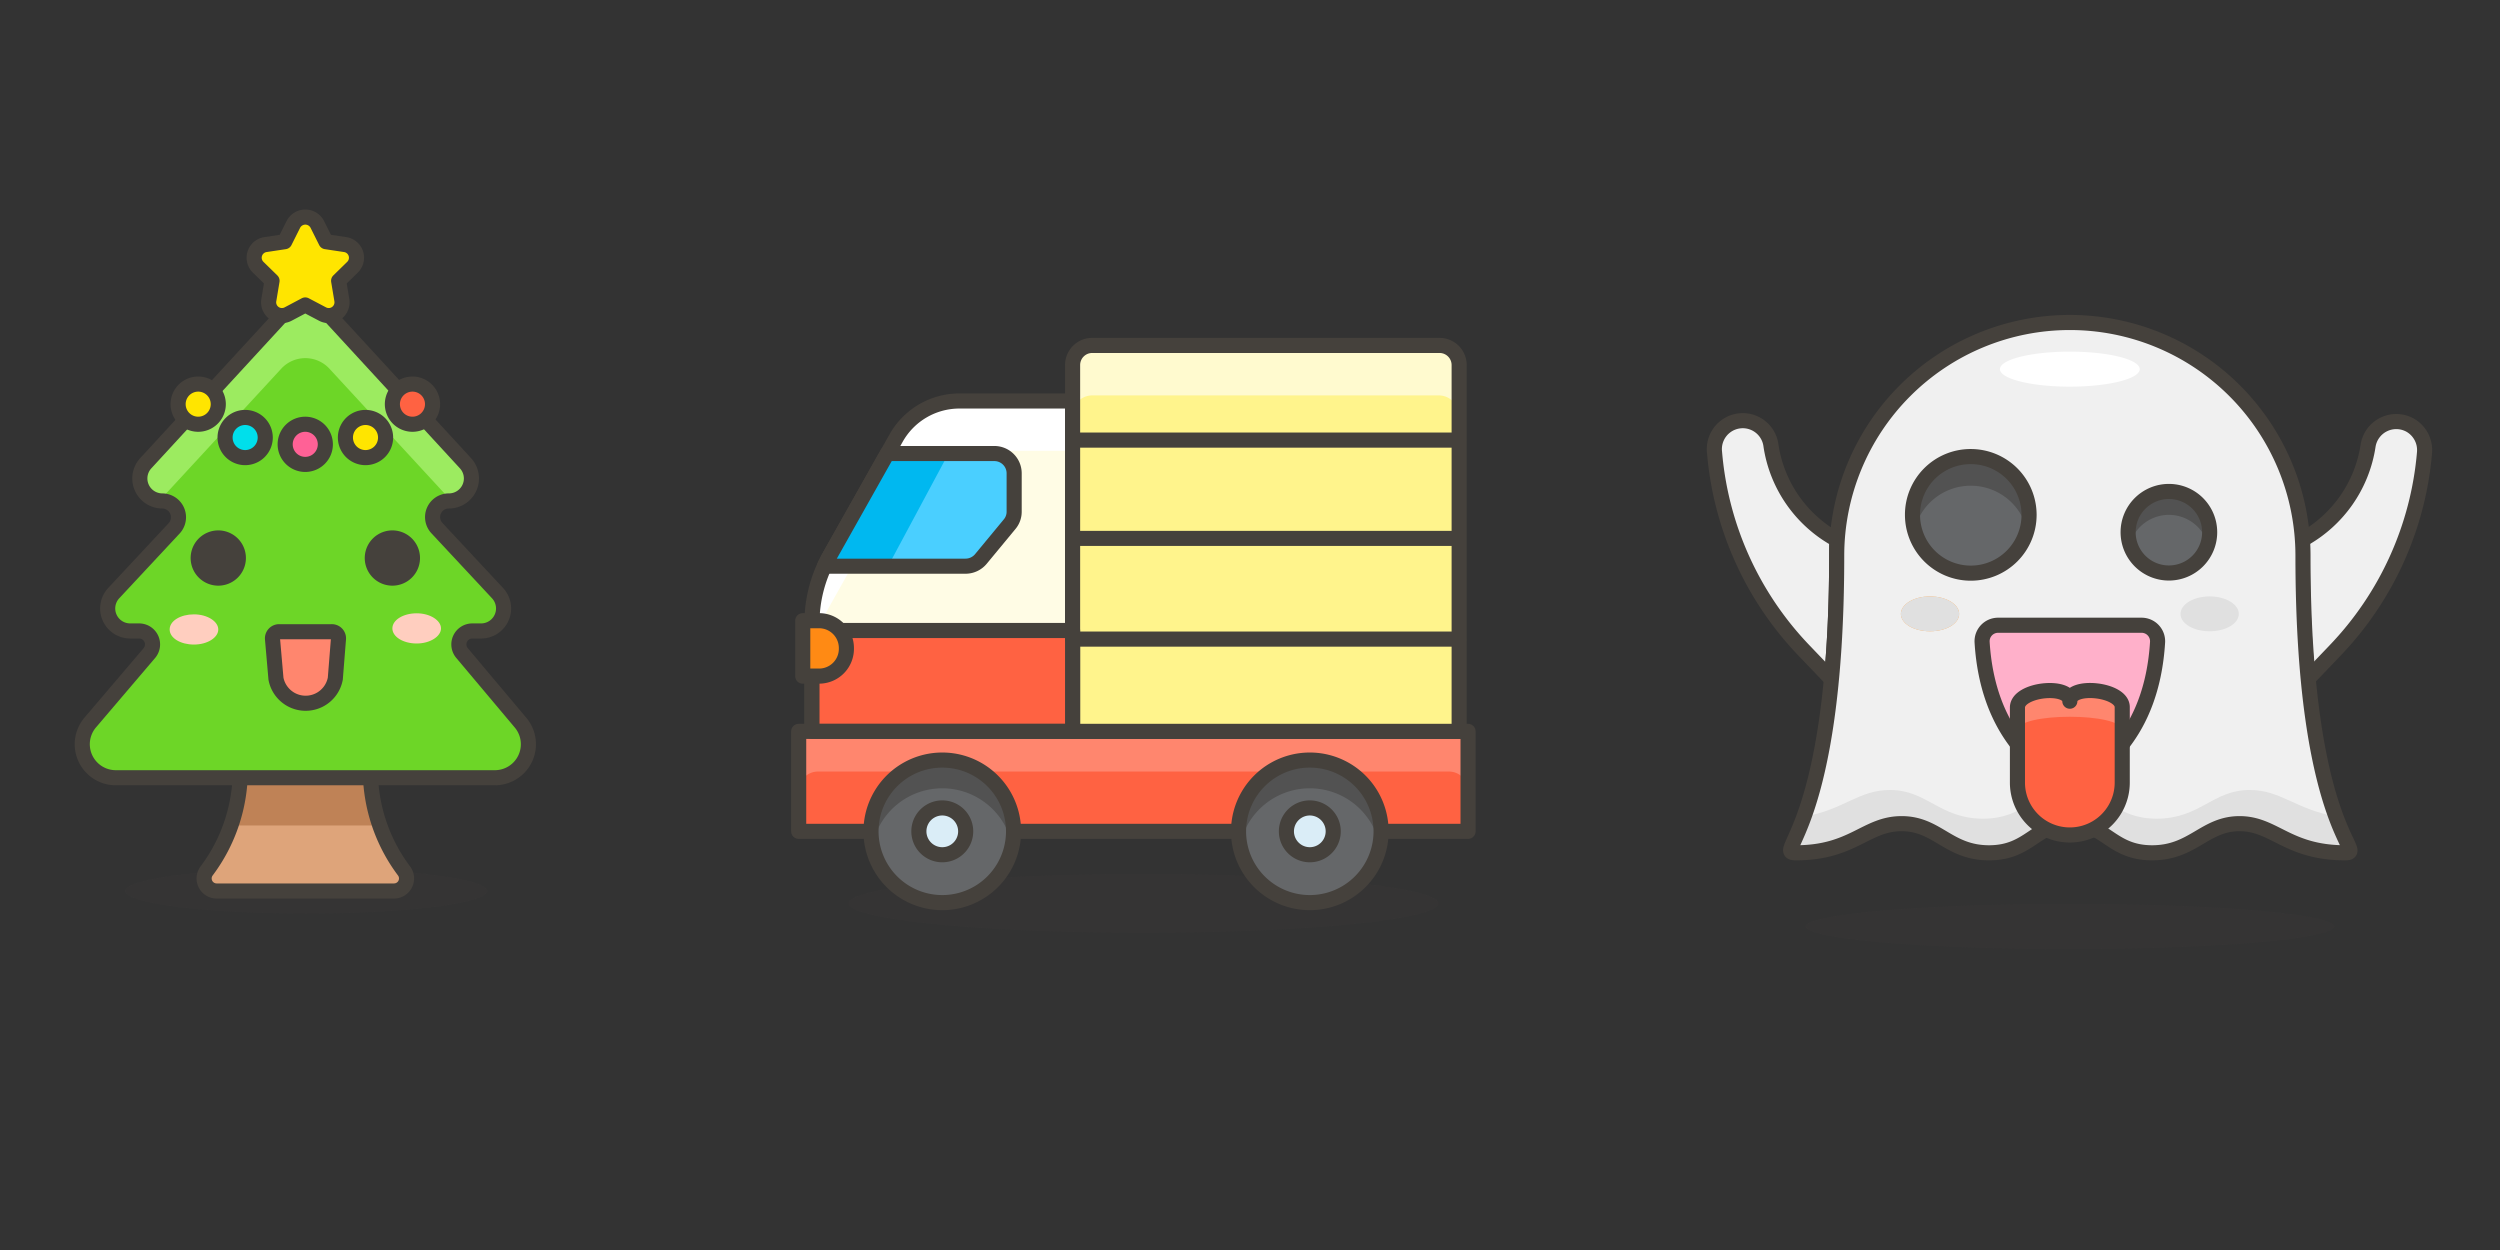 <?xml version="1.0" encoding="UTF-8" standalone="no"?>
<!-- Created with Inkscape (http://www.inkscape.org/) -->

<svg
   width="200mm"
   height="100mm"
   viewBox="0 0 200 100"
   version="1.1"
   id="svg1"
   xml:space="preserve"
   inkscape:version="1.3.2 (091e20e, 2023-11-25, custom)"
   sodipodi:docname="icones-1.svg"
   xmlns:inkscape="http://www.inkscape.org/namespaces/inkscape"
   xmlns:sodipodi="http://sodipodi.sourceforge.net/DTD/sodipodi-0.dtd"
   xmlns="http://www.w3.org/2000/svg"
   xmlns:svg="http://www.w3.org/2000/svg"><rect x="0" y="0" width="200" height="100" fill="#333333" stroke="none"/><sodipodi:namedview
     id="namedview1"
     pagecolor="#505050"
     bordercolor="#eeeeee"
     borderopacity="1"
     inkscape:showpageshadow="0"
     inkscape:pageopacity="0"
     inkscape:pagecheckerboard="0"
     inkscape:deskcolor="#505050"
     inkscape:document-units="mm"
     inkscape:zoom="0.65260559"
     inkscape:cx="433.6463"
     inkscape:cy="199.20148"
     inkscape:window-width="1520"
     inkscape:window-height="1250"
     inkscape:window-x="4411"
     inkscape:window-y="380"
     inkscape:window-maximized="0"
     inkscape:current-layer="layer1" /><defs
     id="defs1" /><g
     inkscape:label="Ebene 1"
     inkscape:groupmode="layer"
     id="layer1"><g
       id="g1"
       transform="matrix(1.208,0,0,1.208,-4.499,16.315)"><path
         fill="#45413c"
         d="m 12,45.5 a 12,1.5 0 1 0 24,0 12,1.5 0 1 0 -24,0"
         opacity="0.15"
         id="path1" /><path
         fill="#dea47a"
         d="M 30.48,44.17 A 0.83,0.83 0 0 1 29.82,45.5 H 18.07 a 0.83,0.83 0 0 1 -0.66,-1.33 11.14,11.14 0 0 0 2.23,-6.69 v -3.82 h 8.61 v 3.82 a 11.14,11.14 0 0 0 2.23,6.69"
         id="path2" /><path
         fill="#bf8256"
         d="m 28.88,41.16 a 10.9,10.9 0 0 1 -0.63,-3.68 v -3.82 h -8.61 v 3.82 A 11.2,11.2 0 0 1 19,41.16 Z"
         id="path3" /><path
         fill="none"
         stroke="#45413c"
         stroke-linecap="round"
         stroke-linejoin="round"
         d="M 30.48,44.17 A 0.83,0.83 0 0 1 29.82,45.5 H 18.07 a 0.83,0.83 0 0 1 -0.66,-1.33 11.14,11.14 0 0 0 2.23,-6.69 v -3.82 h 8.61 v 3.82 a 11.14,11.14 0 0 0 2.23,6.69"
         id="path4" /><path
         fill="#6dd627"
         d="M 38.17,34.32 34.32,29.74 A 0.89,0.89 0 0 1 35,28.28 h 0.59 a 1.49,1.49 0 0 0 1.08,-2.51 l -4,-4.29 a 1.07,1.07 0 0 1 0.78,-1.81 1.49,1.49 0 0 0 1.1,-2.5 l -9,-9.78 a 2.17,2.17 0 0 0 -3.17,0 l -9,9.78 a 1.49,1.49 0 0 0 1.09,2.5 1.08,1.08 0 0 1 0.79,1.81 l -4,4.29 a 1.49,1.49 0 0 0 1.09,2.51 h 0.59 a 0.89,0.89 0 0 1 0.68,1.46 l -3.9,4.58 A 2.22,2.22 0 0 0 11.41,38 h 25.06 a 2.22,2.22 0 0 0 1.7,-3.68"
         id="path5" /><path
         fill="#9ceb60"
         d="m 14.28,19.66 8.08,-8.76 a 2.17,2.17 0 0 1 3.17,0 l 8.08,8.76 a 1.48,1.48 0 0 0 0.94,-2.49 l -9,-9.78 a 2.17,2.17 0 0 0 -3.17,0 l -9,9.78 a 1.48,1.48 0 0 0 0.9,2.49"
         id="path6" /><path
         fill="none"
         stroke="#45413c"
         stroke-linecap="round"
         stroke-linejoin="round"
         d="M 38.17,34.32 34.32,29.74 A 0.89,0.89 0 0 1 35,28.28 h 0.59 a 1.49,1.49 0 0 0 1.08,-2.51 l -4,-4.29 a 1.07,1.07 0 0 1 0.78,-1.81 1.49,1.49 0 0 0 1.1,-2.5 l -9,-9.78 a 2.17,2.17 0 0 0 -3.17,0 l -9,9.78 a 1.49,1.49 0 0 0 1.09,2.5 1.08,1.08 0 0 1 0.79,1.81 l -4,4.29 a 1.49,1.49 0 0 0 1.09,2.51 h 0.59 a 0.89,0.89 0 0 1 0.68,1.46 l -3.9,4.58 A 2.22,2.22 0 0 0 11.41,38 h 25.06 a 2.22,2.22 0 0 0 1.7,-3.68"
         id="path7" /><path
         fill="#ffe500"
         stroke="#45413c"
         stroke-linecap="round"
         stroke-linejoin="round"
         d="m 23.94,6.69 -1.13,0.6 A 0.88,0.88 0 0 1 21.53,6.35 L 21.74,5.09 20.83,4.2 A 0.88,0.88 0 0 1 21.32,2.69 L 22.58,2.5 23.15,1.36 a 0.89,0.89 0 0 1 1.59,0 l 0.57,1.14 1.26,0.19 a 0.88,0.88 0 0 1 0.49,1.51 l -0.91,0.89 0.21,1.26 a 0.88,0.88 0 0 1 -1.28,0.94 z"
         id="path8" /><path
         fill="#ff866e"
         stroke="#45413c"
         stroke-linecap="round"
         stroke-linejoin="round"
         d="M 25.68,28.33 H 22.21 A 0.44,0.44 0 0 0 21.77,28.8 L 22,31.44 a 2,2 0 0 0 3.93,0 l 0.21,-2.64 a 0.44,0.44 0 0 0 -0.46,-0.47"
         id="path9" /><path
         fill="#45413c"
         stroke="#45413c"
         stroke-linecap="round"
         stroke-linejoin="round"
         d="m 28.38,23.45 a 1.33,1.33 0 1 0 2.66,0 1.33,1.33 0 1 0 -2.66,0 m -11.53,0 a 1.33,1.33 0 1 0 2.66,0 1.33,1.33 0 1 0 -2.66,0"
         id="path10" /><path
         fill="#ffcebf"
         d="m 32.93,28.11 c 0,0.53 -0.72,1 -1.61,1 -0.89,0 -1.61,-0.44 -1.61,-1 0,-0.56 0.72,-1 1.61,-1 0.89,0 1.61,0.47 1.61,1 m -14.75,0.07 c 0,0.54 -0.72,1 -1.61,1 -0.89,0 -1.61,-0.43 -1.61,-1 0,-0.57 0.72,-1 1.61,-1 0.89,0 1.61,0.47 1.61,1"
         id="path11" /><path
         fill="#ffe500"
         stroke="#45413c"
         stroke-linecap="round"
         stroke-linejoin="round"
         d="m 26.6,15.47 a 1.33,1.33 0 1 0 2.66,0 1.33,1.33 0 1 0 -2.66,0"
         id="path12" /><path
         fill="#ff6242"
         stroke="#45413c"
         stroke-linecap="round"
         stroke-linejoin="round"
         d="m 29.71,13.26 a 1.33,1.33 0 1 0 2.66,0 1.33,1.33 0 1 0 -2.66,0"
         id="path13" /><path
         fill="#ff6196"
         stroke="#45413c"
         stroke-linecap="round"
         stroke-linejoin="round"
         d="m 22.61,15.92 a 1.33,1.33 0 1 0 2.66,0 1.33,1.33 0 1 0 -2.66,0"
         id="path14" /><path
         fill="#00dfeb"
         stroke="#45413c"
         stroke-linecap="round"
         stroke-linejoin="round"
         d="m 18.63,15.47 a 1.33,1.33 0 1 0 2.66,0 1.33,1.33 0 1 0 -2.66,0"
         id="path15" /><path
         fill="#ffe500"
         stroke="#45413c"
         stroke-linecap="round"
         stroke-linejoin="round"
         d="m 15.52,13.26 a 1.33,1.33 0 1 0 2.66,0 1.33,1.33 0 1 0 -2.66,0"
         id="path16" /></g><g
       id="g2"
       transform="matrix(1.208,0,0,1.208,136.595,20.363)"><path
         fill="#f0f0f0"
         stroke="#45413c"
         stroke-linecap="round"
         stroke-linejoin="round"
         d="m 46.52,11.29 a 1.89,1.89 0 0 0 -2.77,1.38 8.54,8.54 0 0 1 -4.35,6.21 v 1.06 c 0,3.22 0.13,5.92 0.35,8.18 l 1.79,-1.87 A 21.56,21.56 0 0 0 47.49,13.1 1.9,1.9 0 0 0 46.52,11.29 M 8.21,28.12 c 0.22,-2.26 0.35,-5 0.35,-8.18 V 18.88 A 8.54,8.54 0 0 1 4.21,12.67 1.882,1.882 0 0 0 0.47,13.1 21.56,21.56 0 0 0 6.42,26.25 Z"
         id="path1-9" /><path
         fill="#f0f0f0"
         d="m 39.44,19.94 a 15.44,15.44 0 0 0 -30.88,0 c 0,18.14 -4.28,19.68 -2.7,19.68 3.78,0 4.63,-1.93 7,-1.93 2.37,0 3.09,1.93 5.79,1.93 2.7,0 3.08,-1.93 5.4,-1.93 2.32,0 2.7,1.93 5.4,1.93 2.7,0 3.48,-1.93 5.79,-1.93 2.31,0 3.17,1.93 7,1.93 1.48,0 -2.8,-1.54 -2.8,-19.68"
         id="path2-9" /><path
         fill="#e0e0e0"
         d="m 35.91,35.46 c -2.46,0 -3.28,1.9 -6.16,1.9 -2.88,0 -3.29,-1.9 -5.75,-1.9 -2.46,0 -2.88,1.9 -5.75,1.9 -2.87,0 -3.7,-1.9 -6.16,-1.9 -2.09,0 -3.09,1.33 -5.69,1.76 -0.76,2.07 -1.26,2.4 -0.54,2.4 3.78,0 4.63,-1.93 7,-1.93 2.37,0 3.09,1.93 5.79,1.93 2.7,0 3.08,-1.93 5.4,-1.93 2.32,0 2.7,1.93 5.4,1.93 2.7,0 3.48,-1.93 5.79,-1.93 2.31,0 3.17,1.93 7,1.93 0.72,0 0.22,-0.33 -0.54,-2.4 C 39,36.79 38,35.46 35.91,35.46"
         id="path3-1" /><path
         fill="#ffffff"
         d="m 19.37,7.59 a 4.63,1.16 0 1 0 9.26,0 4.63,1.16 0 1 0 -9.26,0"
         id="path4-4" /><path
         fill="#45413c"
         d="m 6.5,44.5 a 17.5,1.5 0 1 0 35,0 17.5,1.5 0 1 0 -35,0"
         opacity="0.15"
         id="path5-3" /><path
         fill="#ffaa54"
         d="m 12.81,23.8 c 0,0.64 0.86,1.15 1.93,1.15 1.07,0 1.93,-0.51 1.93,-1.15 0,-0.64 -0.87,-1.16 -1.93,-1.16 -1.06,0 -1.93,0.52 -1.93,1.16"
         id="path6-3" /><path
         fill="#e0e0e0"
         d="m 12.81,23.8 c 0,0.64 0.86,1.15 1.93,1.15 1.07,0 1.93,-0.51 1.93,-1.15 0,-0.64 -0.87,-1.16 -1.93,-1.16 -1.06,0 -1.93,0.52 -1.93,1.16 m 22.38,0 c 0,0.64 -0.86,1.15 -1.93,1.15 -1.07,0 -1.93,-0.51 -1.93,-1.15 0,-0.64 0.87,-1.16 1.93,-1.16 1.06,0 1.93,0.52 1.93,1.16"
         id="path7-7" /><path
         fill="#656769"
         d="m 33.26,18.39 a 2.7,2.7 0 1 1 -2.7,-2.7 2.7,2.7 0 0 1 2.7,2.7"
         id="path8-0" /><path
         fill="#525252"
         d="m 30.56,17.24 a 2.7,2.7 0 0 1 2.58,1.92 2.8,2.8 0 0 0 0.12,-0.77 2.7,2.7 0 1 0 -5.4,0 2.8,2.8 0 0 0 0.12,0.77 2.7,2.7 0 0 1 2.58,-1.92"
         id="path9-7" /><path
         fill="none"
         stroke="#45413c"
         stroke-linecap="round"
         stroke-linejoin="round"
         d="m 33.26,18.39 a 2.7,2.7 0 1 1 -2.7,-2.7 2.7,2.7 0 0 1 2.7,2.7"
         id="path10-4" /><path
         fill="#656769"
         d="m 13.58,17.24 a 3.86,3.86 0 1 0 3.86,-3.86 3.85,3.85 0 0 0 -3.86,3.86"
         id="path11-3" /><path
         fill="#525252"
         d="m 17.44,15.31 a 3.84,3.84 0 0 1 3.72,2.89 3.86,3.86 0 1 0 -7.44,0 3.84,3.84 0 0 1 3.72,-2.89"
         id="path12-9" /><path
         fill="none"
         stroke="#45413c"
         stroke-linecap="round"
         stroke-linejoin="round"
         d="m 13.58,17.24 a 3.86,3.86 0 1 0 3.86,-3.86 3.85,3.85 0 0 0 -3.86,3.86"
         id="path13-8" /><path
         fill="none"
         stroke="#45413c"
         stroke-linecap="round"
         stroke-linejoin="round"
         d="m 39.44,19.94 a 15.44,15.44 0 0 0 -30.88,0 c 0,18.14 -4.28,19.68 -2.7,19.68 3.78,0 4.63,-1.93 7,-1.93 2.37,0 3.09,1.93 5.79,1.93 2.7,0 3.08,-1.93 5.4,-1.93 2.32,0 2.7,1.93 5.4,1.93 2.7,0 3.48,-1.93 5.79,-1.93 2.31,0 3.17,1.93 7,1.93 1.48,0 -2.8,-1.54 -2.8,-19.68"
         id="path14-6" /><path
         fill="#ffb0ca"
         stroke="#45413c"
         stroke-linecap="round"
         stroke-linejoin="round"
         d="m 18.19,25.67 c 0.38,6.21 3.93,8.47 5.28,9.24 a 1.11,1.11 0 0 0 1.06,0 c 1.35,-0.77 4.9,-3 5.28,-9.24 a 1.06,1.06 0 0 0 -1.06,-1.12 h -9.5 a 1.06,1.06 0 0 0 -1.06,1.12"
         id="path15-8" /><path
         fill="#ff6242"
         d="m 24,29.58 c 0,-1.15 3.47,-0.81 3.47,0.39 v 5 a 3.47,3.47 0 0 1 -6.94,0 V 30 c 0,-1.23 3.47,-1.57 3.47,-0.42"
         id="path16-0" /><path
         fill="#ff866e"
         d="m 24,29.58 c 0,-1.15 -3.47,-0.81 -3.47,0.39 v 1.54 c 0,-1.2 6.94,-1.2 6.94,0 V 30 C 27.47,28.77 24,28.43 24,29.58"
         id="path17" /><path
         fill="none"
         stroke="#45413c"
         stroke-linecap="round"
         stroke-linejoin="round"
         d="m 24,29.58 c 0,-1.15 3.47,-0.81 3.47,0.39 v 5 a 3.47,3.47 0 0 1 -6.94,0 V 30 c 0,-1.23 3.47,-1.57 3.47,-0.42"
         id="path18" /></g><g
       id="g3"
       transform="matrix(1.208,0,0,1.208,61.889,21.473)"><path
         fill="#45413c"
         d="m 4.96,42.05 a 19.54,1.95 0 1 0 39.08,0 19.54,1.95 0 1 0 -39.08,0"
         opacity="0.15"
         id="path1-94" /><path
         fill="#fffce5"
         d="M 19.8,30.66 H 2.54 V 23.47 A 9,9 0 0 1 3.68,19.1 l 4.43,-7.86 a 4.81,4.81 0 0 1 4.2,-2.46 h 7.49 z"
         id="path2-0" /><path
         fill="#ffffff"
         d="m 12.31,8.78 a 4.81,4.81 0 0 0 -4.2,2.46 L 3.69,19.1 a 8.94,8.94 0 0 0 -1.15,4.37 v 3.29 A 8.9,8.9 0 0 1 3.69,22.4 l 4.42,-7.87 a 4.82,4.82 0 0 1 4.2,-2.45 h 7.49 v -3.3 z"
         id="path3-9" /><path
         fill="none"
         stroke="#45413c"
         stroke-linecap="round"
         stroke-linejoin="round"
         d="M 19.8,30.66 H 2.54 V 23.47 A 9,9 0 0 1 3.68,19.1 l 4.43,-7.86 a 4.81,4.81 0 0 1 4.2,-2.46 h 7.49 z"
         id="path4-48" /><path
         fill="#ff6242"
         d="m 1.66,30.66 h 44.33 v 6.62 H 1.66 Z"
         id="path5-2" /><path
         fill="#ff866e"
         d="M 44.71,30.66 H 2.94 A 1.28,1.28 0 0 0 1.66,31.94 V 34.6 A 1.28,1.28 0 0 1 2.94,33.32 H 44.71 A 1.28,1.28 0 0 1 46,34.6 v -2.66 a 1.28,1.28 0 0 0 -1.29,-1.28"
         id="path6-5" /><path
         fill="none"
         stroke="#45413c"
         stroke-linecap="round"
         stroke-linejoin="round"
         d="m 1.66,30.66 h 44.33 v 6.62 H 1.66 Z"
         id="path7-71" /><path
         fill="#fff48c"
         d="m 21.1,5.1 h 23 a 1.3,1.3 0 0 1 1.3,1.3 V 30.66 H 19.8 V 6.4 a 1.3,1.3 0 0 1 1.3,-1.3"
         id="path8-3" /><path
         fill="#fffacf"
         d="M 44.05,5.1 H 21.1 a 1.3,1.3 0 0 0 -1.3,1.3 v 3.31 a 1.3,1.3 0 0 1 1.3,-1.3 h 22.95 a 1.31,1.31 0 0 1 1.31,1.3 V 6.4 A 1.31,1.31 0 0 0 44.05,5.1"
         id="path9-5" /><path
         fill="none"
         stroke="#45413c"
         stroke-linecap="round"
         stroke-linejoin="round"
         d="m 21.1,5.1 h 23 a 1.3,1.3 0 0 1 1.3,1.3 v 24.26 0 H 19.8 v 0 V 6.4 a 1.3,1.3 0 0 1 1.3,-1.3"
         id="path10-7" /><path
         fill="#656769"
         d="m 6.45,37.28 a 4.72,4.72 0 1 0 9.44,0 4.72,4.72 0 1 0 -9.44,0 m 24.34,0 a 4.72,4.72 0 1 0 9.44,0 4.72,4.72 0 1 0 -9.44,0"
         id="path11-31" /><path
         fill="#525252"
         d="m 11.17,34.43 a 4.73,4.73 0 0 1 4.63,3.78 4.72,4.72 0 1 0 -9.26,0 4.73,4.73 0 0 1 4.63,-3.78 m 24.34,0 a 4.73,4.73 0 0 1 4.63,3.78 4.72,4.72 0 1 0 -9.26,0 4.73,4.73 0 0 1 4.63,-3.78"
         id="path12-8" /><path
         fill="none"
         stroke="#45413c"
         stroke-linecap="round"
         stroke-linejoin="round"
         d="m 6.45,37.28 a 4.72,4.72 0 1 0 9.44,0 4.72,4.72 0 1 0 -9.44,0 m 24.34,0 a 4.72,4.72 0 1 0 9.44,0 4.72,4.72 0 1 0 -9.44,0"
         id="path13-0" /><path
         fill="#ff6242"
         stroke="#45413c"
         stroke-linecap="round"
         stroke-linejoin="round"
         d="M 2.54,23.98 H 19.8 v 6.67 H 2.54 Z"
         id="path14-1" /><path
         fill="#00b8f0"
         d="M 14.63,12.26 H 7.53 L 3.68,19.1 c -0.11,0.2 -0.21,0.41 -0.31,0.62 h 9.35 a 1.32,1.32 0 0 0 1,-0.47 l 1.91,-2.31 a 1.28,1.28 0 0 0 0.3,-0.83 v -2.54 a 1.31,1.31 0 0 0 -1.3,-1.31"
         id="path15-6" /><path
         fill="#4acfff"
         d="m 14.63,12.26 h -3.05 l -4,7.46 h 5.12 a 1.31,1.31 0 0 0 1,-0.47 l 1.91,-2.31 a 1.28,1.28 0 0 0 0.3,-0.83 v -2.54 a 1.31,1.31 0 0 0 -1.28,-1.31"
         id="path16-7" /><path
         fill="none"
         stroke="#45413c"
         stroke-linecap="round"
         stroke-linejoin="round"
         d="M 14.63,12.26 H 7.53 L 3.68,19.1 c -0.11,0.2 -0.21,0.41 -0.31,0.62 h 9.35 a 1.32,1.32 0 0 0 1,-0.47 l 1.91,-2.31 a 1.28,1.28 0 0 0 0.3,-0.83 v -2.54 a 1.31,1.31 0 0 0 -1.3,-1.31"
         id="path17-0" /><path
         fill="#ff8a14"
         stroke="#45413c"
         stroke-linecap="round"
         stroke-linejoin="round"
         d="M 4.82,25.14 A 1.81,1.81 0 0 0 3,23.33 H 1.93 V 27 H 3 a 1.81,1.81 0 0 0 1.82,-1.86"
         id="path18-8" /><path
         fill="none"
         stroke="#45413c"
         stroke-linecap="round"
         stroke-linejoin="round"
         d="M 19.8,11.37 H 45.36 M 19.8,17.88 H 45.36 M 19.8,24.55 h 25.56"
         id="path19" /><path
         fill="#daedf7"
         stroke="#45413c"
         stroke-linecap="round"
         stroke-linejoin="round"
         d="m 9.62,37.28 a 1.55,1.55 0 1 0 3.1,0 1.55,1.55 0 1 0 -3.1,0 m 24.34,0 a 1.55,1.55 0 1 0 3.1,0 1.55,1.55 0 1 0 -3.1,0"
         id="path20" /></g></g></svg>
